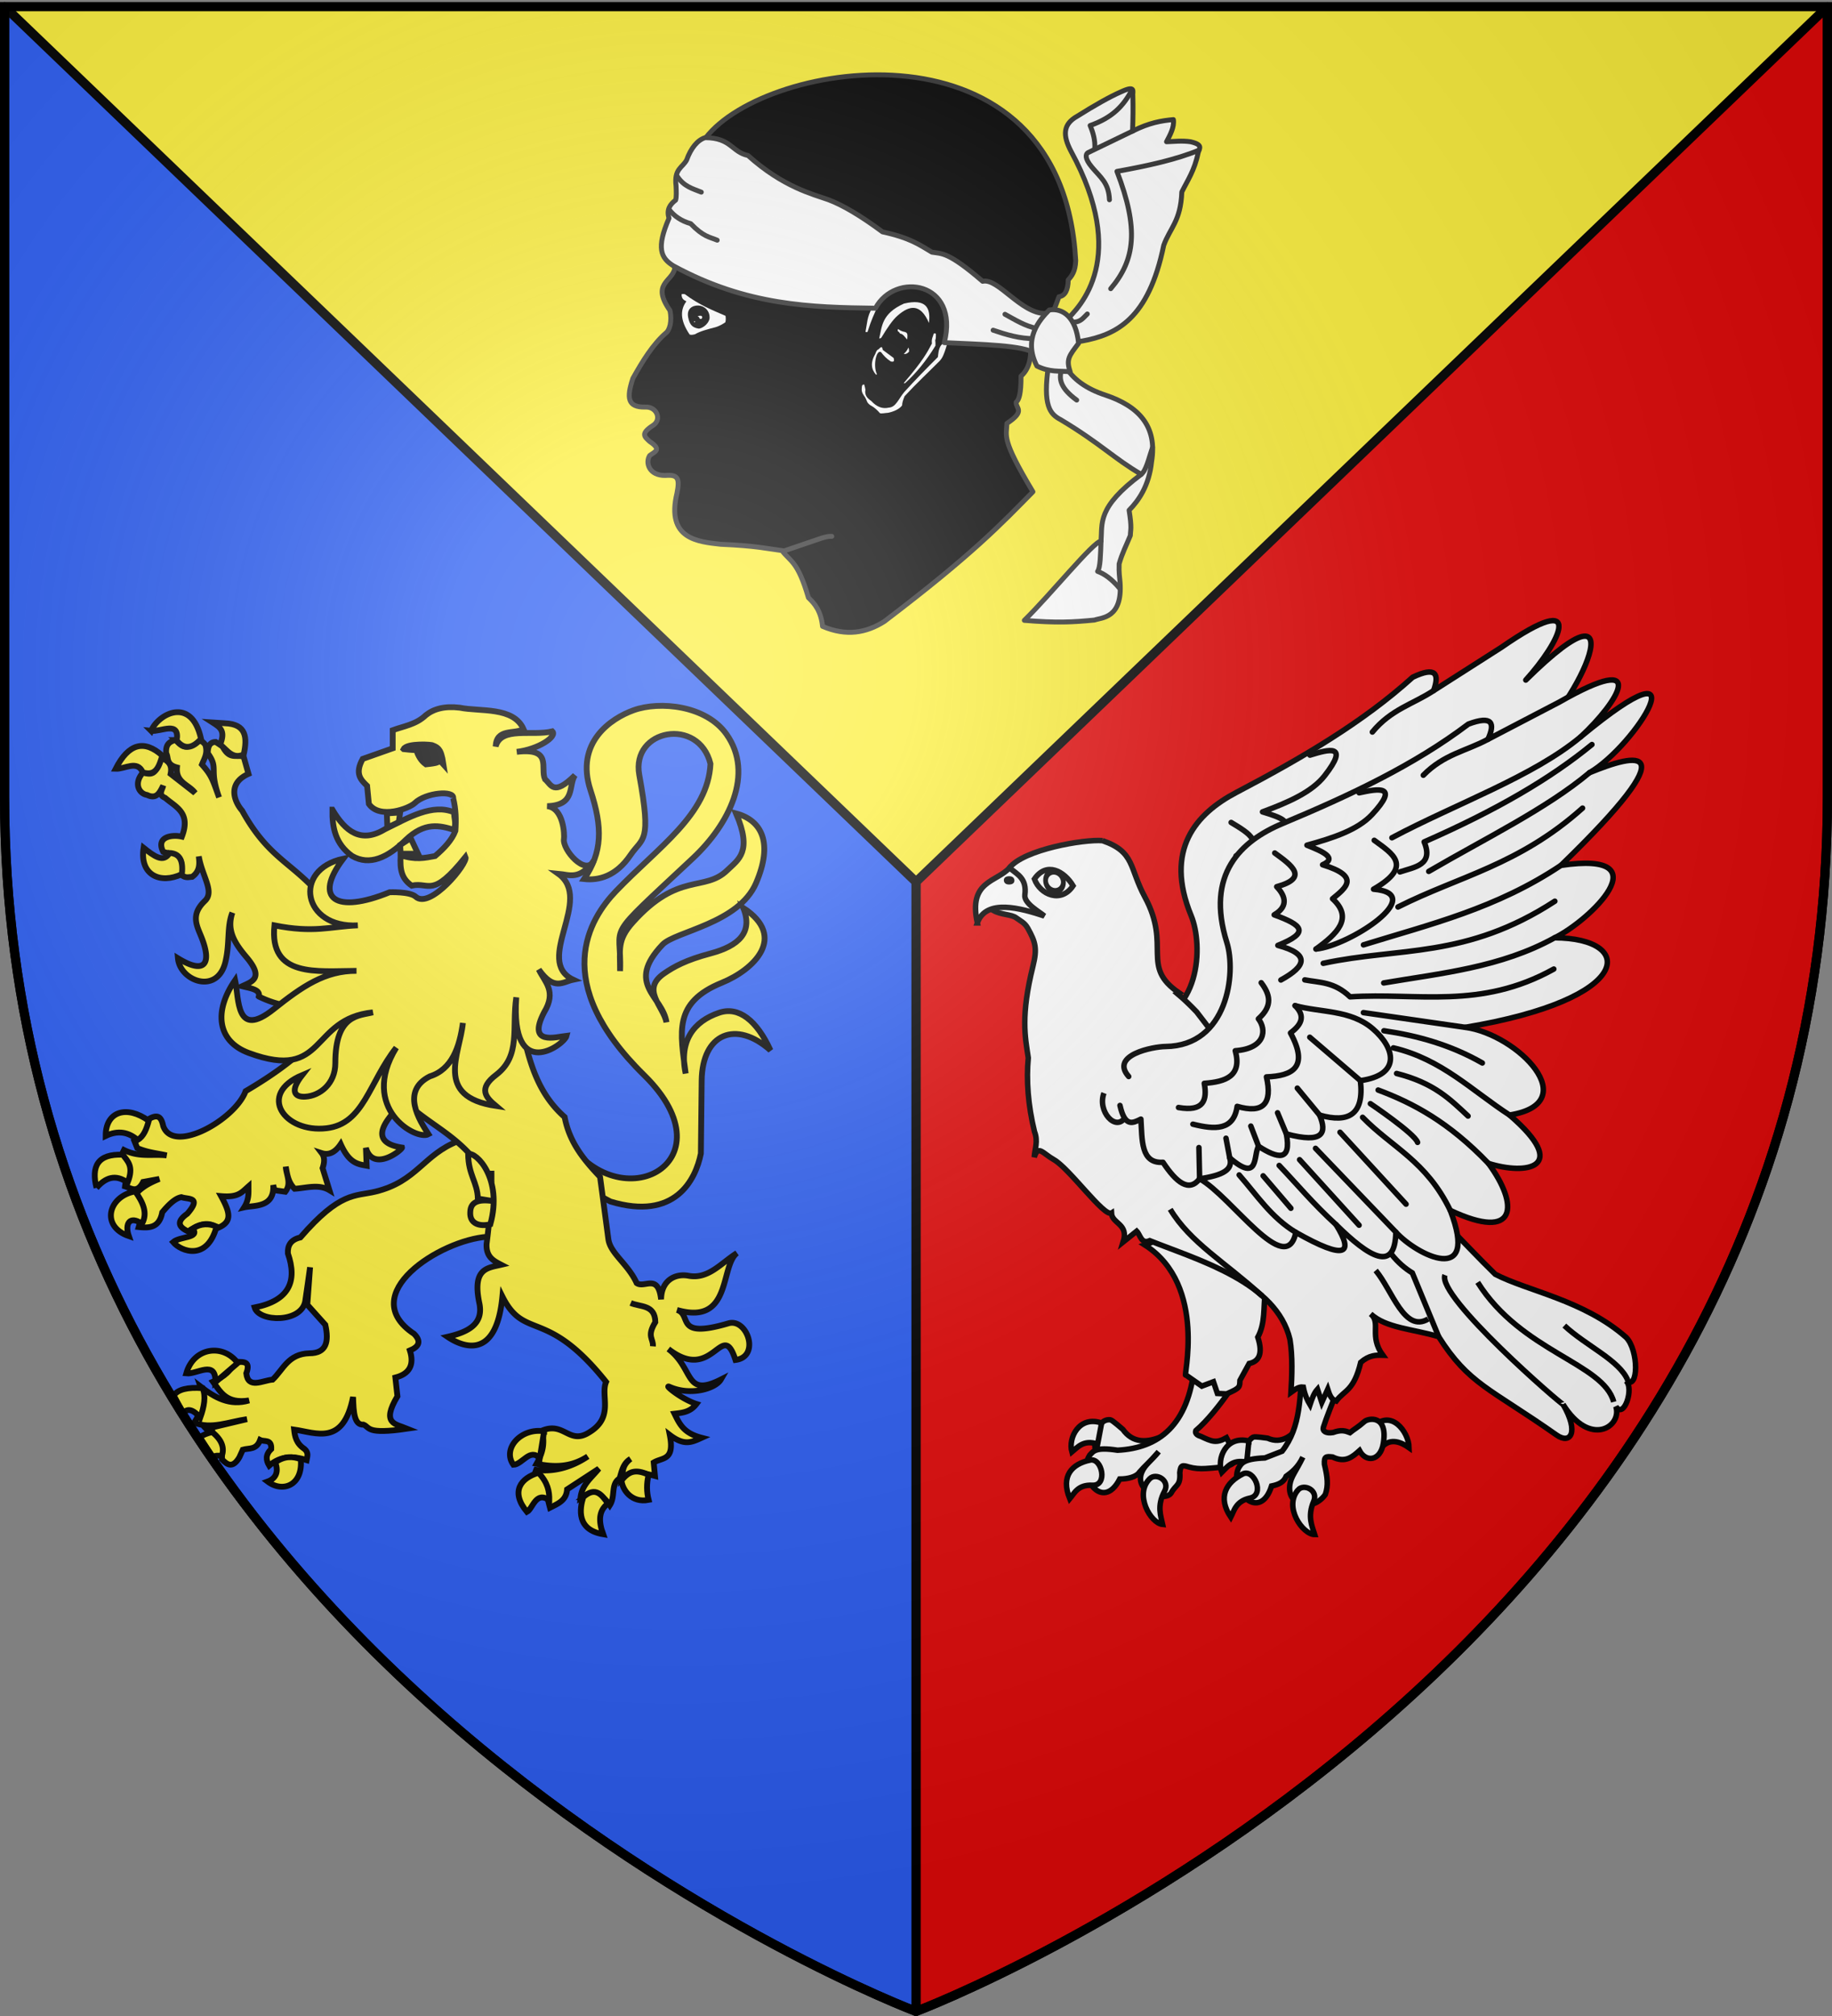 <svg xmlns="http://www.w3.org/2000/svg" xmlns:xlink="http://www.w3.org/1999/xlink" width="600" height="660" version="1.0"><rect width="100%" height="100%" fill="#808080" stroke="none"/><desc>Flag of Canton of Valais (Wallis)</desc><defs><radialGradient xlink:href="#a" id="b" cx="221.445" cy="226.331" r="300" fx="221.445" fy="226.331" gradientTransform="matrix(1.353 0 0 1.349 -77.63 -85.747)" gradientUnits="userSpaceOnUse"/><linearGradient id="a"><stop offset="0" style="stop-color:white;stop-opacity:.314"/><stop offset=".19" style="stop-color:white;stop-opacity:.251"/><stop offset=".6" style="stop-color:#6b6b6b;stop-opacity:.125"/><stop offset="1" style="stop-color:black;stop-opacity:.125"/></linearGradient></defs><g style="display:inline"><path d="M300 658.5s298.5-112.32 298.5-397.772V2.176H1.5v258.552C1.5 546.18 300 658.5 300 658.5" style="fill:#fcef3c;fill-opacity:1;fill-rule:evenodd;stroke:none;stroke-width:1px;stroke-linecap:butt;stroke-linejoin:miter;stroke-opacity:1"/><path d="M598.5 2.188 300 288.718V658.5s298.5-112.33 298.5-397.781z" style="opacity:1;fill:#e20909;fill-opacity:1;stroke:#000;stroke-width:3;stroke-linecap:round;stroke-linejoin:round;stroke-miterlimit:4;stroke-dasharray:none;stroke-opacity:1"/><path d="M1.5 2.176 300 288.708v369.781S1.5 546.159 1.5 260.708z" style="opacity:1;fill:#2b5df2;fill-opacity:1;stroke:#000;stroke-width:3;stroke-linecap:round;stroke-linejoin:round;stroke-miterlimit:4;stroke-dasharray:none;stroke-opacity:1"/></g><g style="display:inline"><path d="M667.149 573.913c11.862 20.805 39.027 7.092 18.505-13.062-21.526-21.14-12.35-35.479-6.35-41.728 9.642-10.04 20.851-17.351 21.408-28.847-2.635-10.691-18.053-7.905-16.146 2.54 2.849 15.61.77 14.059-1.996 18.143-3.275 4.836-7.233 5.81-10.523 5.443 4.162-6.133 4.238-11.642 1.452-20.139-3.545-10.81 4.64-16.297 9.797-18.142 5.927-2.12 16.406-1.1 21.045 5.443 6.38 8.998.537 20.485-7.62 28.12-20.8 19.47-16.06 14.117-16.51 25.581.022-4.901-.732-7.02 2.903-11.067 10.37-11.544 16.25-6.785 21.408-11.792 2.523-2.448 5.753-4.166 1.996-12.881 5.892 1.573 8.427 6.729 4.536 15.784-3.952 9.195-18.376 10.957-21.227 13.97-8.53 9.015.059 11.63.907 17.598-.721-3.69-5.863-7.404-.544-11.067 2.232-1.538 4.924-3.049 10.522-4.536 6.438-1.71 9.689-4.792 7.439-10.341 10.101 6.617 2.377 14.026-4.869 16.978-11.076 4.514-9.401 11.23-8.194 20.577-1.55-7.323 1.766-11.831 7.62-13.789 4.404-1.472 8.485 1.716 11.611 8.527-7.775-6.914-15.484-3.886-15.602 6.895l-.182 16.51c-1.194 5.987-5.864 15.307-20.5 10.885l-16.51-8.709zM614.965 500.673c-.072 4.057.691 7.814 4.469 10.496 3.96 2.292 8.093.374 12.157-3.637 4.296-4.126 7.728-3.297 10.99-2.274.538-1.908-.121-2.683.025-3.961-4.877-2.105-10.34 1.162-15.746 3.814-5.412 3.284-8.959.532-11.895-4.438zM643.551 575.798c-7.974 3.06-9.38 9.197-18.87 11.48-4.591 1.104-7.932-.074-16.983 10.378-2.28.537-2.914 1.898-2.83 3.617 2.179 6.298.344 10.707-7.549 12.265 1.001 3.335 10.6 3.539 11.48-1.415.137-.774 1.1-7.705 1.1-7.705l-.629 8.491 4.089 4.56c.858 3.827.253 6.464-3.617 6.448-4.842.157-5.91 3.668-8.334 5.976-2.327.197-5.554 2.197-5.976-1.416 1.248-3.302-1.322-2.403-2.83-2.673-.45 2.002-2.196 3.447-4.718 4.56 1.721 2.336 3.028 5.052 8.177 4.246-4.394 1.309-7.785-.646-11.007-3.145 1.087 3.072.147 5.694-1.416 8.177 3.754 1.574 7.928-.21 11.951-.786l-9.277 2.201c1.593 1.79 3.696 2.9 3.616 6.92 1.201 1.267 2.438 2.063 3.932-.472l.786-1.73c1.403-.41 3.071.109 3.931-2.202.954.48 2.622-.29 2.516 2.045-1.317 1.258-1.224 2.516-.472 3.774 2.66-2.295 5.537-2.209 8.492-1.258.152-.839.51-1.678-.472-2.516-1.915-1.28-2.189-2.833-2.359-4.403 5.03.714 11.166 3.77 13.367-7.391.106 3.5.257 6.406 2.378 6.279 1.482.58.478 2.293 9.895.908-2.637-1.077-5.949-1.086-2.21-7.344l-.47-4.246c3.152-.813 4.341-2.804 3.301-6.133 2.075-.867 2.64-2.07.944-3.774-13.455-8.923 5.916-21.308 16.669-22.015l7.862-5.032-5.032-17.14z" style="fill:#fcef3c;fill-opacity:1;stroke:#000;stroke-width:1.32;stroke-miterlimit:4;stroke-dasharray:none;stroke-opacity:1" transform="translate(-779.142 -457.9)scale(1.444)"/><path d="M579.38 484.885c-1.973.458-2.196 1.662-2.118 2.998.6.963-.127 2.537 2.447 3.217-.304 3.492 2.805 3.909 4.112 5.79l-5.555-4.332c.53-2.57-1.078-3.003-2.228-3.891-.908 1.706-.645 4.832-4.001 3.547-2.236 2.469-.935 4.833.88 5.115 2.214 1.08 2.893-.598 3.671-2.104-.198.977-1.258 2.075.454 2.778 2.382 2.086 5.894 3.328 3.781 8.786-2.232-.52-5.966.021-4.235 3.438 1.743.635 5.17.25 3.891 5.005 1.106 1.087 1.84.697 2.668.673 1.79-1.26 1.713-2.944 1.512-4.647.753 4.539 3.63 7.963 1.39 10.092-3.332 3.166-1.823 5.624-.785 8.237 2.473 6.22.62 8.436-5.335 4.77.465 5.188 8.986 8.375 10.78.785 1.021-4.317.279-7.858 1.568-11.124-1.395 4.096.648 7.087 3.217 10.12 4.037 4.764 1.2 5.523-1.003 6.559 1.849.484 4.19.724 3.78 2.337a24.4 24.4 0 0 0 6.56 2.14l3.66 9.853c-3.298 3.095-7.745 6.255-13.217 9.47-2.34 6.425-16.41 14.39-18.686 7.893-.459-2.11-1.224-3.01-4.001-1.113-.269 1.417.222 2.758-2.558 4.455l.674 1.663c2.47 1.048 4.462 1.142 6.669 1.664-3.22-.381-6.192.503-9.68-1.224l-.77 1.554c3.288 2.224 1.228 4.459 1.004 6.683 1.371.404 2.74 1.67 4.11-1.004l3.672-.674c-3.491 1.391-4.351 2.455-5.569 3.561 2.734 2.65 1.582 4.979.894 7.343 2.408.25 4.676.197 5.335-3.341 1.446-1.732 2.9-3.175 4.345-3.438 1.499.55 4.723-.128 1.334 3.768-2.638 1.843-1.864 3.057.22 4.015 2.224-1.553 4.445-2.465 6.669-.784 3.33-1.353 2.898-3.36.783-7.233 3.912.34 4.62-.815 6.215-2.213-.003 1.51.155 2.974-.99 4.77 2.22-.51 6.925.136 6.6-5.06l.29 1.17 2.447.343c1.477-1.89.214-3.788.11-5.678.323 1.754.539 3.537 2.007 5.005 2.678-.17 5.486-1.131 7.893.33l-1.554-5.005c.545-1.6.4-2.636-.193-3.41 1.29.416 2.824.195 4.304-2.035 1.965 4.393 3.92 4.53 5.885 4.895l-.165-4.043c1.636 5.687 8.287.394 8.181-.069-8.434-1.311-3.08-7.023.578-10.49 6.652 6.309 14.578 8.528 19.69 19.304-.107 4.222-.504 8.59-1.086 13.049-.123 2.935 1.596 3.813 3.313 4.702-3.06.732-6.575.762-4.977 8.58 1.083 4.822-2.452 6.677-7.191 7.755 3.13 2.13 11.044 5.715 12.443-9.143 5.074 10.124 9.92 2.346 23.527 19.373-1.337 3.091 1.885 7.888-3.713 11.358-4.676 3.074-5.744-2.43-10.794-.33.573 2.862.255 4.868-1.265 7.521 3.875.796 7.744.87 11.62-1.664-3.806 2.58-8.118 3.68-12.252 2.97 2.302 1.417 2.866 5.737 3.671 8.663 1.774-.902 3.723-1.632 3.878-4.153l7.205-4.702c-1.636 2.034-3.87 3.64-4.153 6.641 2.88-1.845 4.967-.84 6.641 1.65 1.337-2.08.134-4.74 2.214-6.077.503-1.64.783-3.39 2.489-4.428-1.96 1.476-1.722 2.952-1.932 4.428 1.659-1.74 4.78-1.306 7.473-.564l-.289-3.039c1.96-1.212 4.815-.349 3.644-6.256 3.25 2.49 4.926 1.698 7.233.646-4.037-1.046-4.948-2.975-6.16-5.459 1.792-.21 3.593-.37 4.977-2.213-3.478-1.112-7.548-4.523-6.091-3.878 4.786 2.12 10.431.398 11.632-1.664-8.315 4.217-5.995-2.467-11.907-6.916 10.23 7.99 12.158-7.088 15.221 2.489 5.701-.721 2.657-9.563-1.609-8.305-12.41 3.658-8.097-1.972-11.673-3.039 12.51 3.613 9.743-9.911 13.612-12.897-3.706 2.36-6.53 6-11.014 5.142-3.038-.554-6.145 1.07-6.187 5.363-.66-5.988-3.773-2.436-5.541-3.7-1.964-4.326-5.993-6.726-6.422-9.968-.538-4.075-1.167-8.795-1.883-14.107-3.57-3.776-6.935-7.734-8.03-13.572-9.292-8.185-8.749-20.3-12.458-30.717l-40.727-16.679c-7.563-10.373-13.32-10.03-19.965-22.069-1.663-1.866-3.547-6.116 1.443-8.332l-1.1-3.891c-1.595-.575-3.19.808-4.785-2.338l-1.553-1.004c-1.163-.001-1.811.781-1.788 2.558 2.56 3.58.17 3.357 2.558 10.01-1.467-4.04-1.68-4.97-3.892-7.453.527-1.349 1.376-2.546.784-4.455-.942-1.285-1.44-.762-2.117-.99-2.362 2.58-3.443 1.028-4.662-.11zm71.65 97.653c.016.884.015 1.782 0 2.681z" style="fill:#fcef3c;fill-opacity:1;stroke:#000;stroke-width:1.32;stroke-miterlimit:4;stroke-dasharray:none;stroke-opacity:1" transform="translate(-779.142 -457.9)scale(1.444)"/><path d="M645.753 578.765c.053 4.768 2.097 6.324 2.201 10.085l3.988.65c-3.274-.557-5.692-.266-5.718 2.495-.124 2.61 2.203 3.253 4.56 2.673 2.878-10.372-3.247-16.513-5.031-15.904zM682.628 612.516c2.186.969 5.494.305 5.582 4.325-2.019 3.303-.416 3.709-.55 5.504" style="fill:#fcef3c;fill-opacity:1;stroke:#000;stroke-width:1.32;stroke-miterlimit:4;stroke-dasharray:none;stroke-opacity:1" transform="translate(-779.142 -457.9)scale(1.444)"/><g style="fill:#fcef3c"><path d="M-1928.962 172.153c-11.118 5.31-21.916.493-19.753-13.58 5.284 4.16 10.205 8.028 13.374 2.674 4.576.207 7.277 3.036 6.379 10.906zM-1949.126 119.685c-2.846-6.526-9.2-1.648-13.992-1.852 6.647-13.008 14.683-15.18 24.074-6.79-1.636 5.295-3.108 10.82-10.082 8.642zM-1944.806 98.286c5.15.56 14.889-5.436 13.169 4.938 3.896 4.9 8.106 4.149 12.55-.823-4.875-22.324-22.252-12.763-25.719-4.115zM-1909.21 105.282c2.856-7.09-.079-8.856-3.91-11.317l6.38.412c11.154.392 11.55 7.509 9.67 16.049-5.65 2.692-8.544-2.19-12.14-5.144z" style="opacity:1;fill:#fcef3c;fill-opacity:1;stroke:#000;stroke-width:3;stroke-miterlimit:4;stroke-dasharray:none;stroke-opacity:1" transform="translate(1284.46 176.861)scale(.635)"/></g><g style="fill:#fcef3c"><path d="M-1951.801 309.186c-4.708-4.064-10.108-5.123-16.46-2.058-.046-12.774 10.957-16.012 22.22-7.818-1.135 4.077-2.465 7.959-5.76 9.876zM-1972.994 333.877c-2.75-10.962.441-17.622 13.58-17.078 2.362 3.402 5.865 5.766 2.469 14.403-6.266-4.604-11.425-2.57-16.05 2.675zM-1953.036 335.729c3.978 5.555 6.59 11.11 3.498 16.666-6.436-4.42-8.976.05-6.79 6.378-14.849-5.106-10.372-20.749 3.292-23.044zM-1923.407 354.864c4.42-2.78 8.473-2.627 12.345-1.029-4.809 17.905-18.264 12.948-22.427 8.025 3.494-3.051 14.078-1.948 10.082-6.996z" style="opacity:1;fill:#fcef3c;fill-opacity:1;stroke:#000;stroke-width:3;stroke-miterlimit:4;stroke-dasharray:none;stroke-opacity:1" transform="translate(1284.46 176.861)scale(.635)"/></g><g style="fill:#fcef3c"><path d="M-1900.156 424.204c-7.523-10.142-22.723-8.165-26.543 5.35 5.483.596 15.383-7.274 15.02 4.526zM-1919.498 452.392c-3.956-4.681-6.672-4.794-8.856-2.374l-4.78-9.095c2.128-3.138 7.163-4.338 14.871-3.757 1.766 4.142.824 9.445-1.235 15.226zM-1913.325 459.8c-2.627.615-4.769 1.487-6.378 2.642l6.596 10.111c1.23-.594 2.76-.787 4.72-.408 1.452-4.115.19-8.23-4.938-12.346zM-1880.815 475.437c2.06 5.249-.073 8.485-3.91 9.876 7.965 6.023 18.303 1.727 17.078-11.522-4.157-1.543-8.465-1.726-13.168 1.646z" style="opacity:1;fill:#fcef3c;fill-opacity:1;stroke:#000;stroke-width:3;stroke-miterlimit:4;stroke-dasharray:none;stroke-opacity:1" transform="translate(1284.46 176.861)scale(.635)"/></g><g style="fill:#fcef3c"><path d="m-1742.136 459.388-2.263 13.991c-4.902-5.65-9 3.143-13.58 3.292-5.924-8.292 3.897-19.175 15.843-17.283zM-1739.461 494.984c.085-4.517-.748-9.137-5.555-14.197-9.114 2.684-14.695 9.626-5.967 20.164 3.027-1.607 4.548-11.027 11.522-5.967zM-1721.972 493.338c6.394-5.685 9.576-1.2 12.757 3.292-4.786 3.645-4.964 9.01-2.469 15.843-13.827-2.294-12.115-13.073-10.288-19.135zM-1688.228 481.815c-1.156 4.61-1.037 8.901 0 12.963-8.893 1.72-13.623-5.341-13.991-10.082 3.707-4.496 6.993-6.063 13.991-2.88z" style="opacity:1;fill:#fcef3c;fill-opacity:1;stroke:#000;stroke-width:3;stroke-miterlimit:4;stroke-dasharray:none;stroke-opacity:1" transform="translate(1284.46 176.861)scale(.635)"/></g><path d="m-1807.179 161.62-3.779-8.03-5.431 3.543.236 4.487zM-1823.238 140.837l6.849-.472-.709 4.96-5.904 2.833z" style="opacity:1;fill:#fcef3c;fill-opacity:1;stroke:#000;stroke-width:3;stroke-miterlimit:4;stroke-dasharray:none;stroke-opacity:1" transform="translate(1284.46 176.861)scale(.635)"/><path d="M-1789.04 133.008c.652-4.187-14.133-2.97-19.806 2.504-2.848 2.748-17.97 8.537-23.675.455l-.91-9.333c-3.234-3.122-6.513-6.208-2.276-13.886l15.48-5.464v-9.333c5.572-2.077 12.038-2.895 17.072-7.74 4.117-3.304 9.772-4.812 17.529-3.87 10.413 2.134 27.725-.668 32.883 11.06-4.922 2.744-13.933-.532-14.388 8.913 2.83-10.38 18.755-5.214 29.218-7.775 2.646 2.654-7.056 9.226-18.347 10.567 18.686-2.2 11.962 8.367 14.569 14.113 3.231 2.624 4.227 9.08 15.48-2.048-3.619 5.365.617 15.43-14.342 15.935 8.615.957 8.965 15.11 8.65 16.845-.984 5.432 11.242 19.63 15.48 11.155-7.434 10.43-12.735 7.352-18.439 6.829 18.522 13.176-12.816 44.882 7.74 54.634-5.513 1.151-9.86 5.903-17.756-5.236 2.993 6.38 9.378 11.165 2.731 22.082-8.956 17.248 6.003 12.719 11.61 12.065-1.192 4.767-29.083 24.687-25.951-19.805-2.374 15.63 2.496 29.986-10.244 39.837-9.726 7.318-5.39 11.823-.227 16.163-32.11-4.774-18.542-26.84-17.074-42.797-1.728 12.445-5.591 23.962-17.073 27.545-15.009 7.604-5.37 22.615-.683 29.82-6.16 3.452-35.81-13.191-16.618-44.617-14.094 17.91-16.658 39.241-35.893 41.523-21.802 2.587-35.987-17.514-12.595-27.41-6.496 8.287-3.988 11.482 1.594 11.155 7.543-.442 15.498-6.678 15.48-17.3-.045-25.402 12.427-24.32 19.35-26.18-32.631 3.343-23.803 35.799-63.968 20.944-16.509-6.106-18.058-21.681-7.057-37.561 2.056 9.608.25 30.58 19.805 15.024 14.882-11.838 26.525-19.88 42.796-19.805-20.377.094-45.08 3.6-42.341-23.447 20.508 4.085 28.566.59 43.024 0-28.476 1.563-33.81-28.755-7.512-34.374-15.674 20.732-3.902 28.666 23.903 17.3 0 0 10.503-.412 13.43 2.277 7.432 6.828 27.164-17.289 25.724-20.487-17.403 21.676-18.43 12.764-27.772 14.796-5.113-3.544-6.17-8.006-5.691-15.707 7.529 2.567 12.586 1.426 17.756.455 4.782-4.067 8.711-8.304 10.471-12.975.389-5.616.286-11.23-1.138-16.846z" style="opacity:1;fill:#fcef3c;fill-opacity:1;stroke:#000;stroke-width:3;stroke-miterlimit:4;stroke-dasharray:none;stroke-opacity:1" transform="translate(1284.46 176.861)scale(.635)"/><path d="M631.108 486.941c.748-1.43 6.644-1.047 6.6-.836 1.76.572 1.892 1.786 2.2 2.93l.22 1.36-.748-.836c-.616.59-1.496.607-2.288.73l-.924.106c-1.188-.84-1.76-2.015-2.2-3.243-1.276 0-1.98-.123-2.86-.21z" style="fill:#000;stroke:#000;stroke-width:1.32" transform="translate(-779.142 -457.9)scale(1.444)"/></g><g style="display:inline"><path d="M260.62 547.246c-7.61-.045-7.63.782-54.549 16.668-20.445-2.684-31.263-5.769-72.73-7.576-25.42-2.947-62.851-5.458-50.003-58.59 3.364-17.019.927-21.364-13.132-20.202-18.976.4-23.282-14.595-18.183-22.729 5.7-4.51 14.493-6.517 0-16.162-5.764-5.364-10.848-8.807 3.535-18.183 10.926-6.657 4.698-21.96-8.586-21.213-20.388.42-21.533-10.56-14.142-32.83 11.122-19.85 22.77-38.82 37.88-52.023 3.93-2.722 7.351-13.276 4.546-25.759-21.608-30.823 2.46-32.636 5.556-47.982-8.079-27.085-6.27-48.629-1.01-57.074l6.566-20.203c3.501-12.943.745-33.49 14.142-44.447 11.949-7.706 11.672-18.234 15.658-27.779C185.027.941 524.528-52.816 539.927 231.573c-.35 12.854-4.763 17.742-8.587 22.224q-.252 17.678-10.606 19.193c-9.151 24.053-17.364 50.815-32.325 58.084.433 13.307-2.146 24.893-11.112 32.83.1 20.086-2.31 27.118-5.556 29.799-.747 7.125 11.377 9.837-10.606 24.244-.42 14.8-6.838 17.476 29.8 78.286-36.466 37.045-69.075 71.721-170.212 148.493-20.558 13.039-43.498 17.232-70.71 5.556-1.823-17.48-8.714-25.666-16.163-32.83-12.333-42.125-20.548-40.983-30.304-53.9" style="opacity:1;fill:#000;fill-opacity:1;fill-rule:nonzero;stroke:#313131;stroke-width:5.627;stroke-linecap:round;stroke-linejoin:round;marker:none;marker-start:none;marker-mid:none;marker-end:none;stroke-miterlimit:4;stroke-dasharray:none;stroke-dashoffset:0;stroke-opacity:1;visibility:visible;display:inline;overflow:visible" transform="matrix(.286 0 0 .286 197.887 19.074)"/><path d="M297.742 373.5c-1.551-.285-2.447.495-2.651 2.399-.24 1.866-.458 3.74.126 5.935.251 1.044.887 2.408 2.147 4.293 2.137 2.502 2.793 5.3 4.167 7.955 1.238 1.56 2.79 3.071 4.924 4.04 2.876 1.59 6.79 5.105 9.218 8.082 1.274.887 6.243-.215 9.47-.38 11.58-2.414 15.793-7.811 16.036-8.712-.041-2.152.794-5.46 2.778-10.228 13.427-14.618 26.853-27.021 40.28-40.532 2.088-2.694 3.786-3.409 8.46-19.193-1.18-5.799-2.132-5.442-3.157-7.07-1.251 1.762 2.978 1.359-4.167 8.964-2.656 4.576-2.697 8.749-3.283 13.006-13.042 13.001-25.971 26.19-38.512 40.027-6.502 7.772-9.604 17.464-17.678 17.804-6.851 1.626-13.56-.451-20.076-7.576-4.29-2.983-7.885-6.408-6.693-12.88-.331-2.502-.905-4.04-1.389-5.934" style="fill:#fff;fill-opacity:1;fill-rule:nonzero;stroke:none;stroke-width:.5;stroke-linecap:round;stroke-linejoin:round;marker:none;marker-start:none;marker-mid:none;marker-end:none;stroke-miterlimit:4;stroke-dashoffset:0;stroke-opacity:1;visibility:visible;display:inline;overflow:visible" transform="matrix(.286 0 0 .286 197.887 19.074)"/><path d="M311.34 362.268c-5.547-6.047-6.78-13.68-.894-23.929 1.083-2.937 1.752-4.574 3.84-5.268 4.186-4.817 4.242-1.213 4.732.804l12.41 9.196c.567 2.502 1.298 5.12-3.214 4.018-5.142-3.283-8.335-6.909-11.16-10.625-5.572-3.529-9.331 15.613-4.911 24.822-.021.635-.119 1.176-.804.982" style="opacity:1;fill:#fff;fill-opacity:1;fill-rule:nonzero;stroke:none;stroke-width:.5;stroke-linecap:round;stroke-linejoin:round;marker:none;marker-start:none;marker-mid:none;marker-end:none;stroke-miterlimit:4;stroke-dasharray:none;stroke-dashoffset:0;stroke-opacity:1;visibility:visible;display:inline;overflow:visible" transform="matrix(.286 0 0 .286 197.887 19.074)"/><path d="M343.01 338.587c1.726-2.074 3.451-2.949 5.177-7.324.523.645 1.02 1.388.884 4.672-2.684 2.762-4.362 2.677-6.061 2.652" style="opacity:1;fill:#fff;fill-opacity:1;fill-rule:nonzero;stroke:none;stroke-width:.5;stroke-linecap:round;stroke-linejoin:round;marker:none;marker-start:none;marker-mid:none;marker-end:none;stroke-miterlimit:4;stroke-dasharray:none;stroke-dashoffset:0;stroke-opacity:1;visibility:visible;display:inline;overflow:visible" transform="matrix(.286 0 0 .286 197.887 19.074)"/><path d="M336.57 309.923c2.157 1.66 4.641 2.864 7.64 3.347.943.389 1.93.423 2.714 2.083.66 1.677.174 4.272.063 6.566-2.711-2.399-4.342-6.36-8.396-6.819-.175-.75-.66-1.568-2.336-2.651-.5-1.205.022-1.797.315-2.526" style="opacity:1;fill:#fff;fill-opacity:1;fill-rule:nonzero;stroke:none;stroke-width:3;stroke-linecap:round;stroke-linejoin:round;marker:none;marker-start:none;marker-mid:none;marker-end:none;stroke-miterlimit:4;stroke-dasharray:none;stroke-dashoffset:0;stroke-opacity:1;visibility:visible;display:inline;overflow:visible" transform="matrix(.286 0 0 .286 197.887 19.074)"/><path d="M299.195 313.08c1.859-8.975 1.77-17.8 7.639-27.085l6.124-1.83c-3.908 9.168-7.052 14.994-11.364 28.978-.71.252-1.368.655-2.4-.063" style="opacity:1;fill:#fff;fill-opacity:1;fill-rule:nonzero;stroke:none;stroke-width:3;stroke-linecap:round;stroke-linejoin:round;marker:none;marker-start:none;marker-mid:none;marker-end:none;stroke-miterlimit:4;stroke-dasharray:none;stroke-dashoffset:0;stroke-opacity:1;visibility:visible;display:inline;overflow:visible" transform="matrix(.286 0 0 .286 197.887 19.074)"/><path d="M314.915 320.72c3.187-13.303 2.526-28.36 28.347-39.902 25.322-5.995 30.759 4.864 28.6 22.16-9.7-22.54-22.178-20.339-35.734-8.523-5.74 4.74-12.611 15.128-18.512 24.971-.875 1.46-1.733 1.082-2.7 1.293" style="opacity:1;fill:#fff;fill-opacity:1;fill-rule:nonzero;stroke:none;stroke-width:3;stroke-linecap:round;stroke-linejoin:round;marker:none;marker-start:none;marker-mid:none;marker-end:none;stroke-miterlimit:4;stroke-dasharray:none;stroke-dashoffset:0;stroke-opacity:1;visibility:visible;display:inline;overflow:visible" transform="matrix(.286 0 0 .286 197.887 19.074)"/><path d="M343.073 371.732c22.245-25.958 26.808-35.094 32.199-45.204-.79-5.407 1.22-7.76 2.083-11.364 1.193-.525 1.941-.272 2.462.378-.114 2.448.274 5.146-.757 7.135.532 4.366.178 4.298.252 6.376-10.272 16.898-22.149 31.476-34.66 42.742-.623.459-1.125.317-1.579-.063" style="opacity:1;fill:#fff;fill-opacity:1;fill-rule:nonzero;stroke:none;stroke-width:3;stroke-linecap:round;stroke-linejoin:round;marker:none;marker-start:none;marker-mid:none;marker-end:none;stroke-miterlimit:4;stroke-dasharray:none;stroke-dashoffset:0;stroke-opacity:1;visibility:visible;display:inline;overflow:visible" transform="matrix(.286 0 0 .286 197.887 19.074)"/><g style="fill:#fff;fill-opacity:1;stroke:#313131;stroke-width:1.876;stroke-opacity:1"><path d="M79.297 237.634c-14.524-8.93-19.901-20.305-5.091-54.568-3.135-10.137 1.373-15.907 7.576-20.708 1.054-3.615.761-9.926.505-16.163-2.493-19.733 7.426-20.848 12.122-29.8 4.816-13.556 12.587-22.95 21.213-25.506 29.934.152 30.308 16.514 49.053 20.415 40.141 36.208 74.632 44.406 91.904 50.569 16.633 6.178 37.41 18.571 62.124 36.87 31.823 6.819 42.85 15.123 56.569 23.234 11.215 1.855 18.394-.877 58.083 33.335 17.426-4.284 43.588 36.822 71.721 36.87l7.576 31.315-18.687 14.648c-13.207-9.856-61.779-10.485-104.551-12.627 17.808-70.177-56.324-81.377-78.792-39.396-73.539-.992-147.253-2.728-231.325-48.488" style="opacity:1;fill:#fff;fill-opacity:1;fill-rule:nonzero;stroke:#313131;stroke-width:5.627;stroke-linecap:round;stroke-linejoin:round;marker:none;marker-start:none;marker-mid:none;marker-end:none;stroke-miterlimit:4;stroke-dasharray:none;stroke-dashoffset:0;stroke-opacity:1;visibility:visible;display:inline;overflow:visible" transform="matrix(.286 0 0 .286 197.887 19.074)"/><path d="M109.214 272.362c5.878 7.694 14.052 13.092 24.643 16.072 14.514 15.099 21.533 15.209 30.357 18.928" style="opacity:1;fill:none;fill-opacity:1;fill-rule:nonzero;stroke:#313131;stroke-width:5.627;stroke-linecap:round;stroke-linejoin:round;marker:none;marker-start:none;marker-mid:none;marker-end:none;stroke-miterlimit:4;stroke-dasharray:none;stroke-dashoffset:0;stroke-opacity:1;visibility:visible;display:inline;overflow:visible" transform="matrix(.286 0 0 .286 187.928 -9.272)"/><path d="M118.143 233.79c7.867 12.34 18.066 14.571 27.857 18.572" style="opacity:1;fill:none;fill-opacity:1;fill-rule:nonzero;stroke:#313131;stroke-width:5.627;stroke-linecap:round;stroke-linejoin:round;marker:none;marker-start:none;marker-mid:none;marker-end:none;stroke-miterlimit:4;stroke-dasharray:none;stroke-dashoffset:0;stroke-opacity:1;visibility:visible;display:inline;overflow:visible" transform="matrix(.286 0 0 .286 187.928 -9.272)"/><path d="M445.357 311.286c15.225 5.173 30.592 9.777 47.143 9.643" style="opacity:1;fill:none;fill-opacity:1;fill-rule:nonzero;stroke:#313131;stroke-width:5.627;stroke-linecap:round;stroke-linejoin:round;marker:none;marker-start:none;marker-mid:none;marker-end:none;stroke-miterlimit:4;stroke-dasharray:none;stroke-dashoffset:0;stroke-opacity:1;visibility:visible;display:inline;overflow:visible" transform="matrix(.286 0 0 .286 197.887 19.074)"/><path d="M458.929 293.071c11.685 6.373 23.102 13.55 36.071 16.072" style="opacity:1;fill:none;fill-opacity:1;fill-rule:nonzero;stroke:#313131;stroke-width:5.627;stroke-linecap:round;stroke-linejoin:round;marker:none;marker-start:none;marker-mid:none;marker-end:none;stroke-miterlimit:4;stroke-dasharray:none;stroke-dashoffset:0;stroke-opacity:1;visibility:visible;display:inline;overflow:visible" transform="matrix(.286 0 0 .286 197.887 19.074)"/></g><g style="stroke:#313131;stroke-width:1.876;stroke-opacity:1"><path d="M527.5 301.286c18.604-17.087 72.972-73.488 7.143-194.643-9.922-18.725-9.213-31.261 7.143-40.357 19.806-12.425 36.856-22.094 50-27.857 17.614-8.218 12.963-.029 13.571 4.285.3 12.732.292 26.083-.357 40.715 19.104-9.669 33.322-12.008 46.786-13.215 1.155 8.453-3.38 16.905-7.857 25.357 9.02-.291 17.608-1.45 27.5 0 15.674 3.651 9.549 7.996 8.571 13.215-4.066 19.72-11.859 30.742-18.571 44.285-1.197 33.404-13.578 41.244-20.715 61.072-17.332 84.303-54.018 102.482-93.928 109.643l-13.929 1.071z" style="opacity:1;fill:#fff;fill-opacity:1;fill-rule:nonzero;stroke:#313131;stroke-width:5.627;stroke-linecap:round;stroke-linejoin:round;marker:none;marker-start:none;marker-mid:none;marker-end:none;stroke-miterlimit:4;stroke-dasharray:none;stroke-dashoffset:0;stroke-opacity:1;visibility:visible;display:inline;overflow:visible" transform="matrix(.286 0 0 .286 197.887 19.074)"/><path d="M536.786 302c8.892.32 11.963-5.18 16.428-9.286" style="opacity:1;fill:none;fill-opacity:1;fill-rule:nonzero;stroke:#313131;stroke-width:5.627;stroke-linecap:round;stroke-linejoin:round;marker:none;marker-start:none;marker-mid:none;marker-end:none;stroke-miterlimit:4;stroke-dasharray:none;stroke-dashoffset:0;stroke-opacity:1;visibility:visible;display:inline;overflow:visible" transform="matrix(.286 0 0 .286 197.887 19.074)"/><path d="M580 263.786c28.007-33.062 32.438-68.46 7.143-134.286 34.494-6.238 67.443-13.376 93.928-24.286" style="opacity:1;fill:none;fill-opacity:1;fill-rule:nonzero;stroke:#313131;stroke-width:5.627;stroke-linecap:round;stroke-linejoin:round;marker:none;marker-start:none;marker-mid:none;marker-end:none;stroke-miterlimit:4;stroke-dasharray:none;stroke-dashoffset:0;stroke-opacity:1;visibility:visible;display:inline;overflow:visible" transform="matrix(.286 0 0 .286 197.887 19.074)"/><path d="M578.571 162c-.846-19.61-10.187-25.435-20.183-37.431-8.718-10.406-6.887-14.971-4.46-16.498l51.786-25" style="opacity:1;fill:none;fill-opacity:1;fill-rule:nonzero;stroke:#313131;stroke-width:5.627;stroke-linecap:round;stroke-linejoin:round;marker:none;marker-start:none;marker-mid:none;marker-end:none;stroke-miterlimit:4;stroke-dasharray:none;stroke-dashoffset:0;stroke-opacity:1;visibility:visible;display:inline;overflow:visible" transform="matrix(.286 0 0 .286 197.887 19.074)"/><path d="M561.786 103.786c.593-10.118-1.94-18.673-5.357-26.786 25.673-9.05 38.232-22.546 47.857-40.714" style="opacity:1;fill:none;fill-opacity:1;fill-rule:nonzero;stroke:#313131;stroke-width:5.627;stroke-linecap:round;stroke-linejoin:round;marker:none;marker-start:none;marker-mid:none;marker-end:none;stroke-miterlimit:4;stroke-dasharray:none;stroke-dashoffset:0;stroke-opacity:1;visibility:visible;display:inline;overflow:visible" transform="matrix(.286 0 0 .286 197.887 19.074)"/></g><g style="stroke:#313131;stroke-width:5.627;stroke-linecap:round;stroke-linejoin:round;stroke-miterlimit:4;stroke-dasharray:none;stroke-opacity:1"><path d="M508.834 351.033c-6.877 47.018 1.696 56.352 14.023 62.753 46.096 27.661 60.623 44.16 92.143 62.5-50.92 37.989-44.43 55.778-46.071 76.428-8.473.175-57.591 61.083-87.858 90.715 37.178 3.078 55.59 2.086 80.358-.358 7.906-2.975 32.325-1.502 29.285-43.214-.49-6.356-1.447-10.385-1.071-21.071 3.668-12.686 7.901-20.462 12.857-32.5.155-7.118 1.92-7.799-1.429-28.929 10.877-10.961 22.94-28.243 25.715-55.357 6.912-41.135-15.1-63.807-52.857-76.429-22.096-7.22-37.31-18.374-46.072-33.214z" style="opacity:1;fill:#fff;fill-opacity:1;fill-rule:nonzero;stroke:#313131;stroke-width:5.627;stroke-linecap:round;stroke-linejoin:round;marker:none;marker-start:none;marker-mid:none;marker-end:none;stroke-miterlimit:4;stroke-dasharray:none;stroke-dashoffset:0;stroke-opacity:1;visibility:visible;display:inline;overflow:visible" transform="matrix(.286 0 0 .286 197.887 19.074)"/><path d="M523.214 358.429c-2.407 9.334-.446 19.514 17.857 32.857" style="opacity:1;fill:none;fill-opacity:1;fill-rule:nonzero;stroke:#313131;stroke-width:5.627;stroke-linecap:round;stroke-linejoin:round;marker:none;marker-start:none;marker-mid:none;marker-end:none;stroke-miterlimit:4;stroke-dasharray:none;stroke-dashoffset:0;stroke-opacity:1;visibility:visible;display:inline;overflow:visible" transform="matrix(.286 0 0 .286 197.887 19.074)"/><path d="M614.286 476.582c6.286-3.48 9.261-19.016 13.691-31.161" style="opacity:1;fill:none;fill-opacity:1;fill-rule:nonzero;stroke:#313131;stroke-width:5.627;stroke-linecap:round;stroke-linejoin:round;marker:none;marker-start:none;marker-mid:none;marker-end:none;stroke-miterlimit:4;stroke-dasharray:none;stroke-dashoffset:0;stroke-opacity:1;visibility:visible;display:inline;overflow:visible" transform="matrix(.286 0 0 .286 197.887 19.074)"/><path d="M568.929 552.714c-.54 15.06-.792 30.626-3.929 34.643 7.678 2.794 16.022 8.476 25.714 20" style="opacity:1;fill:none;fill-opacity:1;fill-rule:nonzero;stroke:#313131;stroke-width:5.627;stroke-linecap:round;stroke-linejoin:round;marker:none;marker-start:none;marker-mid:none;marker-end:none;stroke-miterlimit:4;stroke-dasharray:none;stroke-dashoffset:0;stroke-opacity:1;visibility:visible;display:inline;overflow:visible" transform="matrix(.286 0 0 .286 197.887 19.074)"/></g><path d="M495.48 352.287c-16.04-31.235 2.899-52.775 14.142-64.145 15.63-2.507 30.657 8.185 33.588 38.133-10.642 14.203-14.562 18.205-9.597 32.578-11.857-1.106-23.804.719-38.133-6.566" style="opacity:1;fill:#fff;fill-opacity:1;fill-rule:nonzero;stroke:#313131;stroke-width:5.627;stroke-linecap:round;stroke-linejoin:round;marker:none;marker-start:none;marker-mid:none;marker-end:none;stroke-miterlimit:4;stroke-dasharray:none;stroke-dashoffset:0;stroke-opacity:1;visibility:visible;display:inline;overflow:visible" transform="matrix(.286 0 0 .286 197.887 19.074)"/><path d="M88.571 270.571c.136 5.046 2.846 6.348 5.536 7.679-7.037 9.45-7.512 21.456 3.75 38.036 2.284.712 4.268.067 6.072-.357 5.92-3.532 14.822-5.806 23.392-8.036 5.747-1.719 9.848-4.62 11.429-5.714.639-2.73.481-5.062.179-7.322-14.672-6.382-29.763-12.22-46.608-24.821-3.271-.4-3.774-.007-3.75.535" style="opacity:1;fill:#fff;fill-opacity:1;fill-rule:nonzero;stroke:none;stroke-width:.5;stroke-linecap:round;stroke-linejoin:round;marker:none;marker-start:none;marker-mid:none;marker-end:none;stroke-miterlimit:4;stroke-dasharray:none;stroke-dashoffset:0;stroke-opacity:1;visibility:visible;display:inline;overflow:visible" transform="matrix(.286 0 0 .286 197.887 19.074)"/><path d="M121.313 298.335c-1.71 7.74-10.681 12.278-13.634 11.79-6.956-1.15-10.755-3.912-12.59-13.527-1.831-9.598 5.156-13.815 12.59-13.527 6.943.27 14.302 5.93 13.634 15.264" style="opacity:1;fill:#000;fill-opacity:1;fill-rule:nonzero;stroke:none;stroke-width:.5;stroke-linecap:round;stroke-linejoin:round;stroke-miterlimit:4;stroke-opacity:1" transform="matrix(.268 0 0 .279 199.881 21.044)"/><path d="M147.079 395.695c-.117 1.07-.822 1.853-1.736 1.831-.958-.023-1.737-.82-1.737-1.83 0-.327-1.787-.892-1.51-1.322.266-.41 2.735-.51 3.247-.51.958 0 1.736.82 1.736 1.831" style="opacity:1;fill:#fff;fill-opacity:1;fill-rule:nonzero;stroke:none;stroke-width:.5;stroke-linecap:round;stroke-linejoin:round;stroke-miterlimit:4;stroke-opacity:1" transform="matrix(.286 0 0 .286 187.928 -9.272)"/><path d="M104.046 301.716a.65.65 0 0 1-.276.548.49.49 0 0 1-.553 0 .65.65 0 0 1-.276-.548c0-.226.104-.435.276-.548a.49.49 0 0 1 .553 0 .65.65 0 0 1 .276.548" style="opacity:1;fill:#fff;fill-opacity:1;fill-rule:nonzero;stroke:none;stroke-width:.5;stroke-linecap:round;stroke-linejoin:round;stroke-miterlimit:4;stroke-dasharray:none;stroke-opacity:1" transform="matrix(.286 0 0 .286 197.887 19.029)"/></g><g style="opacity:1;stroke-width:1.8;stroke-miterlimit:4;stroke-dasharray:none"><path d="M349.7 451.557c-5.25-2.341-.549-16.608 5.176-14.202.515.216 3.08 4.058 3.08 4.058 1.888 5.065 6.325 6.574 12.686 5.4l-13.093 6.48z" style="fill:#fff;fill-opacity:1;stroke:#000;stroke-width:1.8;stroke-miterlimit:4;stroke-dasharray:none;stroke-opacity:1" transform="rotate(-15 463.632 417.52)"/><path d="M400.068 433.286c2.963-1.91-10.141 10.466-19.113 14.7-.789 1.06.626 1.975 1.057 2.234 3.1 2.606 4.244 3.594 8.025 2.622 2.198 9.391 1.747 10.153-9.25 7.97-1.8-.358-3.544-.97-5.101-1.89-1.858-1.154-2.436-1.46-3.373.982-.833 4.328-2.255 3.375-4.454 5.713-2.785 2.495-11.993-3.726-7.37-9.239 1.542-1.942 3.939-2.69 6.918-4.871-4.272 2.89-5.312 3.146-7.762 4.81-1.425 1.316-4.31 1.202-6.876.54-8.33 9.184-13.325-4.73-7.496-10.083 1.497-.933 2.51-2.19 9.242.784 13.226 2.812 24.458-1.798 31.47-20.079zM351.782 437.611l-3.046 6.318c-4.072-2.724-6.756-.602-8.815.323-.065-4.844 5.472-10.999 11.86-6.641z" style="fill:#fff;fill-opacity:1;stroke:#000;stroke-width:1.8;stroke-miterlimit:4;stroke-dasharray:none;stroke-opacity:1" transform="rotate(-15 463.632 417.52)"/><path d="M362.336 459.276c2.532-1.418 6.321 2.323 3.568 5.243-3.77 3.996-3.259 7.686-3.405 10.329-3.748-1.365-6.507-12.018-.163-15.572zM344.995 448.35c4.035.206 3.483 9.735-1.403 8.152-4.538-1.47-6.39 1.013-8.315 2.354-.996-8.075 3.71-10.813 9.718-10.506z" style="fill:#fff;fill-opacity:1;stroke:#000;stroke-width:1.8;stroke-miterlimit:4;stroke-dasharray:none;stroke-opacity:1" transform="rotate(-15 463.632 417.52)"/></g><path d="M374.892 395.55c20.905 13.285 12.245 44.647 13.497 42.605l5.227 3.637 3.803-1.432 1.293 3.826 2.984.151c4.646-1.97 4.274-2.335 4.4-4.422l3.02-5.52c3.221-.698 4.583-3.17 2.828-8.615 2.52-4.665 1.792-9.846 2.44-14.809l-23.933-20.87z" style="opacity:1;fill:#fff;fill-opacity:1;stroke:#000;stroke-width:1.8;stroke-miterlimit:4;stroke-dasharray:none;stroke-opacity:1" transform="translate(0 12)"/><g style="opacity:1;stroke-width:1.8;stroke-miterlimit:4;stroke-dasharray:none;display:inline"><path d="M750.823 267.929c-7.068 68.362-125.366 84.403-130.97 76.87l-12.09-6.93c20.388 1.557 25.212-22.03 22.977-32.166-5.054-22.919 7.437-32.71 21.598-37.222 23-7.328 44.706-15.365 63.415-27.112 8.125-2.251 8.847.433 5.974 5.514l24.355-10.11c31.403-14.472 19.072 1.792 5.974 11.948 43.976-30.339 14.67 11.845-1.233 19.208" style="opacity:1;fill:#fff;fill-opacity:1;stroke:#000;stroke-width:1.8;stroke-linecap:round;stroke-linejoin:round;stroke-miterlimit:4;stroke-dasharray:none;stroke-opacity:1" transform="rotate(-10 476.822 1677.832)"/><path d="M647.3 319.467c8.61-3.791 10.416-7.582 0-11.373 10.923-3.32 8.65-5.887-.325-10.073 5.501-2.6 3.696-6.499 1.625-9.098 10.859-1.985 5.52-6.528.325-11.048M721.727 246.883c-7.37 3.198-14.742 3.566-22.112 9.871M678.169 260.653c6.424-.814 13.503-1.475 3.574 7.474-5.062 4.562-13.267 6.513-22.096 8.123 5.116 2.575 9.638 5.1 4.55 6.824 12.143 4.93 7.005 8.13 2.274 11.373 6.379 6.93.447 11.551-6.823 15.921" style="opacity:1;fill:none;fill-opacity:1;stroke:#000;stroke-width:1.8;stroke-linecap:round;stroke-linejoin:round;stroke-miterlimit:4;stroke-dasharray:none;stroke-opacity:1" transform="rotate(-10 476.822 1677.832)"/></g><g style="opacity:1;stroke-width:1.8;stroke-miterlimit:4;stroke-dasharray:none"><path d="M394.795 467.884c-5.733.697-6.226-14.225-.024-15.114.558-.08 4.287 1.937 4.287 1.937 3.514 3.438 8.199 2.439 13.767-1.91l-10.065 12.502z" style="fill:#fff;fill-opacity:1;stroke:#000;stroke-width:1.8;stroke-miterlimit:4;stroke-dasharray:none;stroke-opacity:1" transform="rotate(-20 452.828 417.105)"/><g style="stroke-width:1.8;stroke-miterlimit:4;stroke-dasharray:none"><path d="m432.642 463.2.701 6.977c3.704-1.859 6.439.82 8.173 3.32 1.74-5.066-1.294-14.268-8.874-10.298zM392.967 453.48l-3.046 6.318c-4.072-2.723-6.755-.601-8.815.324-.064-4.844 5.473-10.999 11.86-6.641z" style="fill:#fff;fill-opacity:1;stroke:#000;stroke-width:1.8;stroke-miterlimit:4;stroke-dasharray:none;stroke-opacity:1" transform="rotate(-20 452.828 417.105)"/><path d="M432.641 440.664c1.805-2.182-11.997 12.649-15.186 16.915-.797 1.065.004 2.266 2.37 2.712 2.886.007 3.92.828 5.19 1.933 1.584-.568 2.996-.722 5.706-1.786 1.567-.616 8.091.488 3.347 8.866-2.91 5.14-7.523 3.902-8.128-.485-2.774 1.11-5.741 2.35-9.007-1.051-1.945-.941-2.546-1.181-3.313 1.336-.528 4.372-1.077 6.845-3.116 9.395-5.963 4.107-13.335-.825-9.718-7.17 1.274-2.233 3.19-3.181 6.985-6.827-2.597 2.583-5.073 3.383-7.277 4.006-1.336 1.457-2.957 1.738-5.578 1.36-7.703 9.985-13.699-3.244-8.232-9.17 1.435-1.084 2.362-2.438 9.324-.219l6.042-.136c8.641-5.405 11.674-14.891 16.137-25.125z" style="fill:#fff;fill-opacity:1;stroke:#000;stroke-width:1.8;stroke-miterlimit:4;stroke-dasharray:none;stroke-opacity:1" transform="rotate(-20 452.828 417.105)"/><path d="M387.414 462.938c4.062-.493 4.588 8.936-.482 8.227-4.71-.659-6.282 2.092-8.057 3.736-1.91-7.738 2.49-11.23 8.539-11.963zM402.597 474.05c2.53-1.417 6.32 2.324 3.568 5.243-3.77 3.997-3.26 7.687-3.406 10.33-3.748-1.366-6.507-12.018-.162-15.572z" style="fill:#fff;fill-opacity:1;stroke:#000;stroke-width:1.8;stroke-miterlimit:4;stroke-dasharray:none;stroke-opacity:1" transform="rotate(-20 452.828 417.105)"/></g></g><path d="M361.08 263.214c-6.1-.501-25.887 2.92-30.469 8.911l-5.27 13.951c2.576 1.47 5.917 1.222 7.522 2.439 1.354 1.026 2.685 1.494 3.752 3.37 2.557 4.602 3.123 6.631 1.687 12.421-4.043 16.298-2.586 23.088-1.528 30.013-.687 7.26-.088 15.441 2.028 24.143 1.254 3.2.096 5.627-.073 8.37 1.297-4.138 2.726-1.273 6.422.812 5.1 2.877 16.515 18.884 18.863 17.46.17 3.575 5.759 3.469 3.843 9.497l4.419-3.535c1.259 1.301 1.466 4.328 4.277 3.104 16.164 6.456 41.524 13.641 45.918 32.343.905 5.408.664 12.046.333 17.345 1.26-.893 2.452-1.956 4.043-1.748.494 2.562 1.309 4.289 2.193 5.776.635-1.901 1.285-3.779 2.452-5.087l1.41 4.327 1.946-4.316c.549 1.69 1.095 3.367 2.766 3.881 2.718-3.676 5.742-3.177 8.043-12.69 2.848-2.424 5.035-2.38 7.23-2.317-4.625-6.318-.466-10.624-3.962-13.522 5.018 4.635 13.758 4.895 22.249 7.436 9.971 15.642 16.553 16.705 38.62 32.208 4.501 3.168 7.509-.78 2.105-10.074 8.861 14.334 19.443 7.268 17.315.73 2.719 4.274 6.07-6.297 3.248-8.436 4.294 3.302 4.232-10.057.113-14.2-13.824-12.192-32.217-15.125-42.863-20.658-10.702-10.43-17.967-19.273-32.082-31.29-18.045-25.201-33.803-19.35-50.561-34.852l-15.15-19.74c-2.13-2.239-4.232-4.238-6.315-5.98l.556-.264c-12.765-8.658-2.436-15.188-11.186-31.344-5.177-9.56-3.208-14.807-13.894-18.484z" style="opacity:1;fill:#fff;fill-opacity:1;stroke:#000;stroke-width:1.8;stroke-miterlimit:4;stroke-dasharray:none;stroke-opacity:1;display:inline" transform="translate(0 12)"/><path d="m471.182 425.613-8.626-20.88c-4.762-2.915-9.198-7.759-12.9-16.951" style="opacity:1;fill:none;fill-opacity:1;stroke:#000;stroke-width:1.8;stroke-miterlimit:4;stroke-dasharray:none;stroke-opacity:1;display:inline" transform="translate(0 12)"/><path d="M450.545 403.921c5.48 6.528 9.379 20.588 17.212 15.89M483.958 407.804c14.315 22.81 41.208 26.445 44.548 39.15M473.235 405.427c-2.733 7.063 38.483 42.749 38.674 42.309M533.122 439.914c-2.646-6.552-13.819-11.397-20.787-17.94" style="opacity:1;fill:none;fill-opacity:1;stroke:#000;stroke-width:1.8;stroke-miterlimit:4;stroke-dasharray:none;stroke-opacity:1;display:inline" transform="translate(0 12)"/><path d="M383.256 383.89c6.579 10.932 17.907 17.27 30.07 28.348" style="opacity:1;fill:none;fill-opacity:1;stroke:#000;stroke-width:1.8;stroke-miterlimit:4;stroke-dasharray:none;stroke-opacity:1" transform="translate(0 12)"/><path d="M320.093 290.137c2.886-8.078 14.318-4.765 21.925-2.269-1.366-1.24-6.724-4.062-6.364-6.872.69-5.39-2.347-6.667-5.043-8.87-4.25 4.709-13.554 4.226-10.518 18.01z" style="opacity:1;fill:#fff;fill-opacity:1;stroke:#000;stroke-width:1.8;stroke-linecap:round;stroke-linejoin:miter;stroke-miterlimit:4;stroke-dasharray:none;stroke-opacity:1" transform="translate(0 12)"/><path d="M-432.11 244.052a1.429.43 0 1 1-2.856 0 1.429.43 0 1 1 2.857 0z" style="opacity:1;fill:#fff;fill-opacity:1;stroke:#000;stroke-width:2.516;stroke-linecap:round;stroke-linejoin:miter;stroke-miterlimit:4;stroke-dasharray:none;stroke-opacity:1" transform="matrix(.641 -.028 .072 .795 590.829 82.055)"/><path d="M368.724 347.242c1.466 9.216 13.286 3.249 7.084-2.065M361.558 345.848c-2.266 5.974 3.945 12.84 6.98 7.899" style="opacity:1;fill:#fff;fill-opacity:1;stroke:#000;stroke-width:1.8;stroke-miterlimit:4;stroke-dasharray:none;stroke-opacity:1;display:inline" transform="translate(0 12)"/><g style="opacity:1;stroke-width:1.8;stroke-miterlimit:4;stroke-dasharray:none;display:inline"><path d="M1096.897 346.6c-5.604-7.533 8.751-9.044 12.867-8.73 20.387 1.556 25.212-22.03 22.976-32.167-5.054-22.919 7.437-32.71 21.598-37.222 23-7.328 44.706-15.365 63.415-27.112 8.125-2.251 8.847.433 5.974 5.514l24.355-10.11c31.403-14.472 19.072 1.792 5.974 11.948 43.976-30.339 17.74 4.585 1.838 11.948 15.697-4.894 33.864-7.882-11.948 29.41 33.908-1.99 7.575 19-4.136 23.436 26.57 2.423 24.568 22.28-31.707 26.653 16.943 3.792 36.907 28.089 11.948 29.869 18.62 19.119 3.639 20.125-8.272 15.164 8.758 14.336 7.378 26.558-13.786 14.246 7.443 25.747-12.24 13.651-18.381 5.514-1.387 13.257-9.303 7.577-19.3-4.136 5.04 9.943 2.396 12.2-13.327 1.379-4.515 15.023-19.912-13.48-29.869-20.22-3.83 4.168-7.659.627-11.488-6.433-7.344-.143-6.123-7.9-5.974-14.705-2.688 1.032-5.432 2.343-6.434-5.054" style="opacity:1;fill:#fff;fill-opacity:1;stroke:#000;stroke-width:1.8;stroke-linecap:round;stroke-linejoin:round;stroke-miterlimit:4;stroke-dasharray:none;stroke-opacity:1" transform="rotate(-5 800.027 8677.708)"/><path d="M1117.116 381.985c7.828-.489 11.242-2.028 10.413-5.98 9.021 9.295 7.757-.502 9.748-2.924 5.991 4.617 10.32 5.91 9.423-3.25 11.852 4.313 13.3.823 11.373-5.198 9.211 3.512 14.61 1.132 14.297-10.073 13.605-.712 12.264-9.674 5.524-16.572-6.692-6.85-16.463-6.72-24.695-9.748" style="opacity:1;fill:none;fill-opacity:1;stroke:#000;stroke-width:1.8;stroke-linecap:round;stroke-linejoin:round;stroke-miterlimit:4;stroke-dasharray:none;stroke-opacity:1" transform="rotate(-5 800.027 8677.708)"/><path d="M1116.481 363.983c6.95 2.418 13.136 3.308 14.947-4.55 8.298 3.226 11.632.133 10.398-8.772 8.717.424 14.156-2.02 9.099-13.648 3.529-2.231 5.621-4.822 2.274-8.773" style="opacity:1;fill:none;fill-opacity:1;stroke:#000;stroke-width:1.8;stroke-linecap:round;stroke-linejoin:round;stroke-miterlimit:4;stroke-dasharray:none;stroke-opacity:1" transform="rotate(-5 800.027 8677.708)"/><path d="M1112.257 358.134c8.074 2.154 9.636-1.553 9.098-7.148 7.039.106 12.587-1.278 11.048-9.749 9.882.136 10.921-5.91 8.449-9.748 5.281-3.899 4.4-7.798 1.95-11.697M1149.3 319.467c8.61-3.791 10.416-7.582 0-11.373 10.923-3.32 8.65-5.887-.325-10.073 5.501-2.6 3.696-6.499 1.625-9.098 10.859-1.985 5.52-6.528.325-11.048M1243.946 290.079c-22.234 12.23-44.468 15.49-66.701 20.29M1255.894 260.669c-15.063 10.543-36.266 18.63-55.254 27.604M1254.056 248.721c-16.652 11.595-42.94 18.371-64.464 27.53M1223.727 246.883c-7.37 3.198-14.742 3.566-22.112 9.871M1239.81 313.515c-18.405 8.153-37.811 8.3-57.042 9.85M1208.103 340.168l-32.808-7.704M1220.05 370.037c-11.464-8.938-20.608-20.197-35.982-25.225M1211.78 385.201c-11.81-14.676-22.936-21.844-33.886-27.067M1197.993 399.447c-6.43-16.874-17.204-22.162-25.947-32.865M1179.612 404.961l-23.813-29.605M1160.312 400.825c-7.055-7.69-11.342-13.997-16.86-20.92M1146.985 402.204c-7.575-5.479-11.673-13.276-16.856-20.35M1172.37 354.56l-15.272-15.597M1158.073 364.633l-6.499-9.423M1146.7 369.832l-2.274-7.149M1137.277 373.081l-1.95-6.823M1127.53 376.006l-.65-6.5M1117.116 381.985l.665-10.204M1252.63 272.026c-22.43 16.789-42.145 18.637-63.038 26.97M1240.932 301.595c-30.63 16.334-52.117 10.46-77.335 13.648" style="opacity:1;fill:none;fill-opacity:1;stroke:#000;stroke-width:1.8;stroke-linecap:round;stroke-linejoin:round;stroke-miterlimit:4;stroke-dasharray:none;stroke-opacity:1" transform="rotate(-5 800.027 8677.708)"/><path d="M1238.657 323.69c-25.131 11.25-45.254 3.716-67.261 3.25-4.766-5.423-9.532-5.464-14.298-6.823M1212.663 352.285c-9.912-6.874-20.42-10.765-31.194-13.322M1206.489 369.182c-5.266-5.832-10.108-11.77-22.096-15.922M1189.267 376.33c-.65-2.924-14.297-13.972-14.297-13.972M1183.743 396.152l-19.496-25.345M1167.821 401.676l-17.546-23.07M1146.05 394.202l-8.123-11.373M1257.504 251.555c-14.42 9.843-32.788 18.597-57.514 26.97 2.48 7.837-3.787 7.898-8.773 9.098M1180.169 260.653c6.424-.814 13.503-1.475 3.574 7.474-5.062 4.562-13.267 6.513-22.095 8.123 5.115 2.575 9.637 5.1 4.549 6.824 12.143 4.93 7.005 8.13 2.274 11.373 6.379 6.93.447 11.551-6.823 15.921" style="opacity:1;fill:none;fill-opacity:1;stroke:#000;stroke-width:1.8;stroke-linecap:round;stroke-linejoin:round;stroke-miterlimit:4;stroke-dasharray:none;stroke-opacity:1" transform="rotate(-5 800.027 8677.708)"/><path d="M1161.648 310.368c10.862-.022 38.464-14.75 20.47-17.871 13.895-6.468 7.03-11.132 1.625-15.922" style="opacity:1;fill:none;fill-opacity:1;stroke:#000;stroke-width:1.8;stroke-linecap:round;stroke-linejoin:round;stroke-miterlimit:4;stroke-dasharray:none;stroke-opacity:1" transform="rotate(-5 800.027 8677.708)"/></g><path d="M338.786 275.777c1.896 5.161 8.775 8.035 12.649 2.21-2.88-4.794-8.691-7.995-12.649-2.21z" style="opacity:1;fill:#fff;fill-opacity:1;stroke:#000;stroke-width:1.8;stroke-linecap:round;stroke-linejoin:miter;stroke-miterlimit:4;stroke-dasharray:none;stroke-opacity:1" transform="translate(0 12)"/><path d="M-408.285 242.023a4.543 3.786 0 1 1-9.086 0 4.543 3.786 0 1 1 9.086 0z" style="opacity:1;fill:#fff;fill-opacity:1;stroke:#000;stroke-width:2.437;stroke-linecap:round;stroke-linejoin:miter;stroke-miterlimit:4;stroke-dasharray:none;stroke-opacity:1" transform="matrix(.64 .11 -.043 .845 619.975 129.434)"/><path d="M300 658.5s298.5-112.32 298.5-397.772V2.176H1.5v258.552C1.5 546.18 300 658.5 300 658.5" style="opacity:1;fill:url(#b);fill-opacity:1;fill-rule:evenodd;stroke:none;stroke-width:1px;stroke-linecap:butt;stroke-linejoin:miter;stroke-opacity:1"/><path d="M300 658.5S1.5 546.18 1.5 260.728V2.176h597v258.552C598.5 546.18 300 658.5 300 658.5z" style="opacity:1;fill:none;fill-opacity:1;fill-rule:evenodd;stroke:#000;stroke-width:3;stroke-linecap:butt;stroke-linejoin:miter;stroke-miterlimit:4;stroke-dasharray:none;stroke-opacity:1"/></svg>